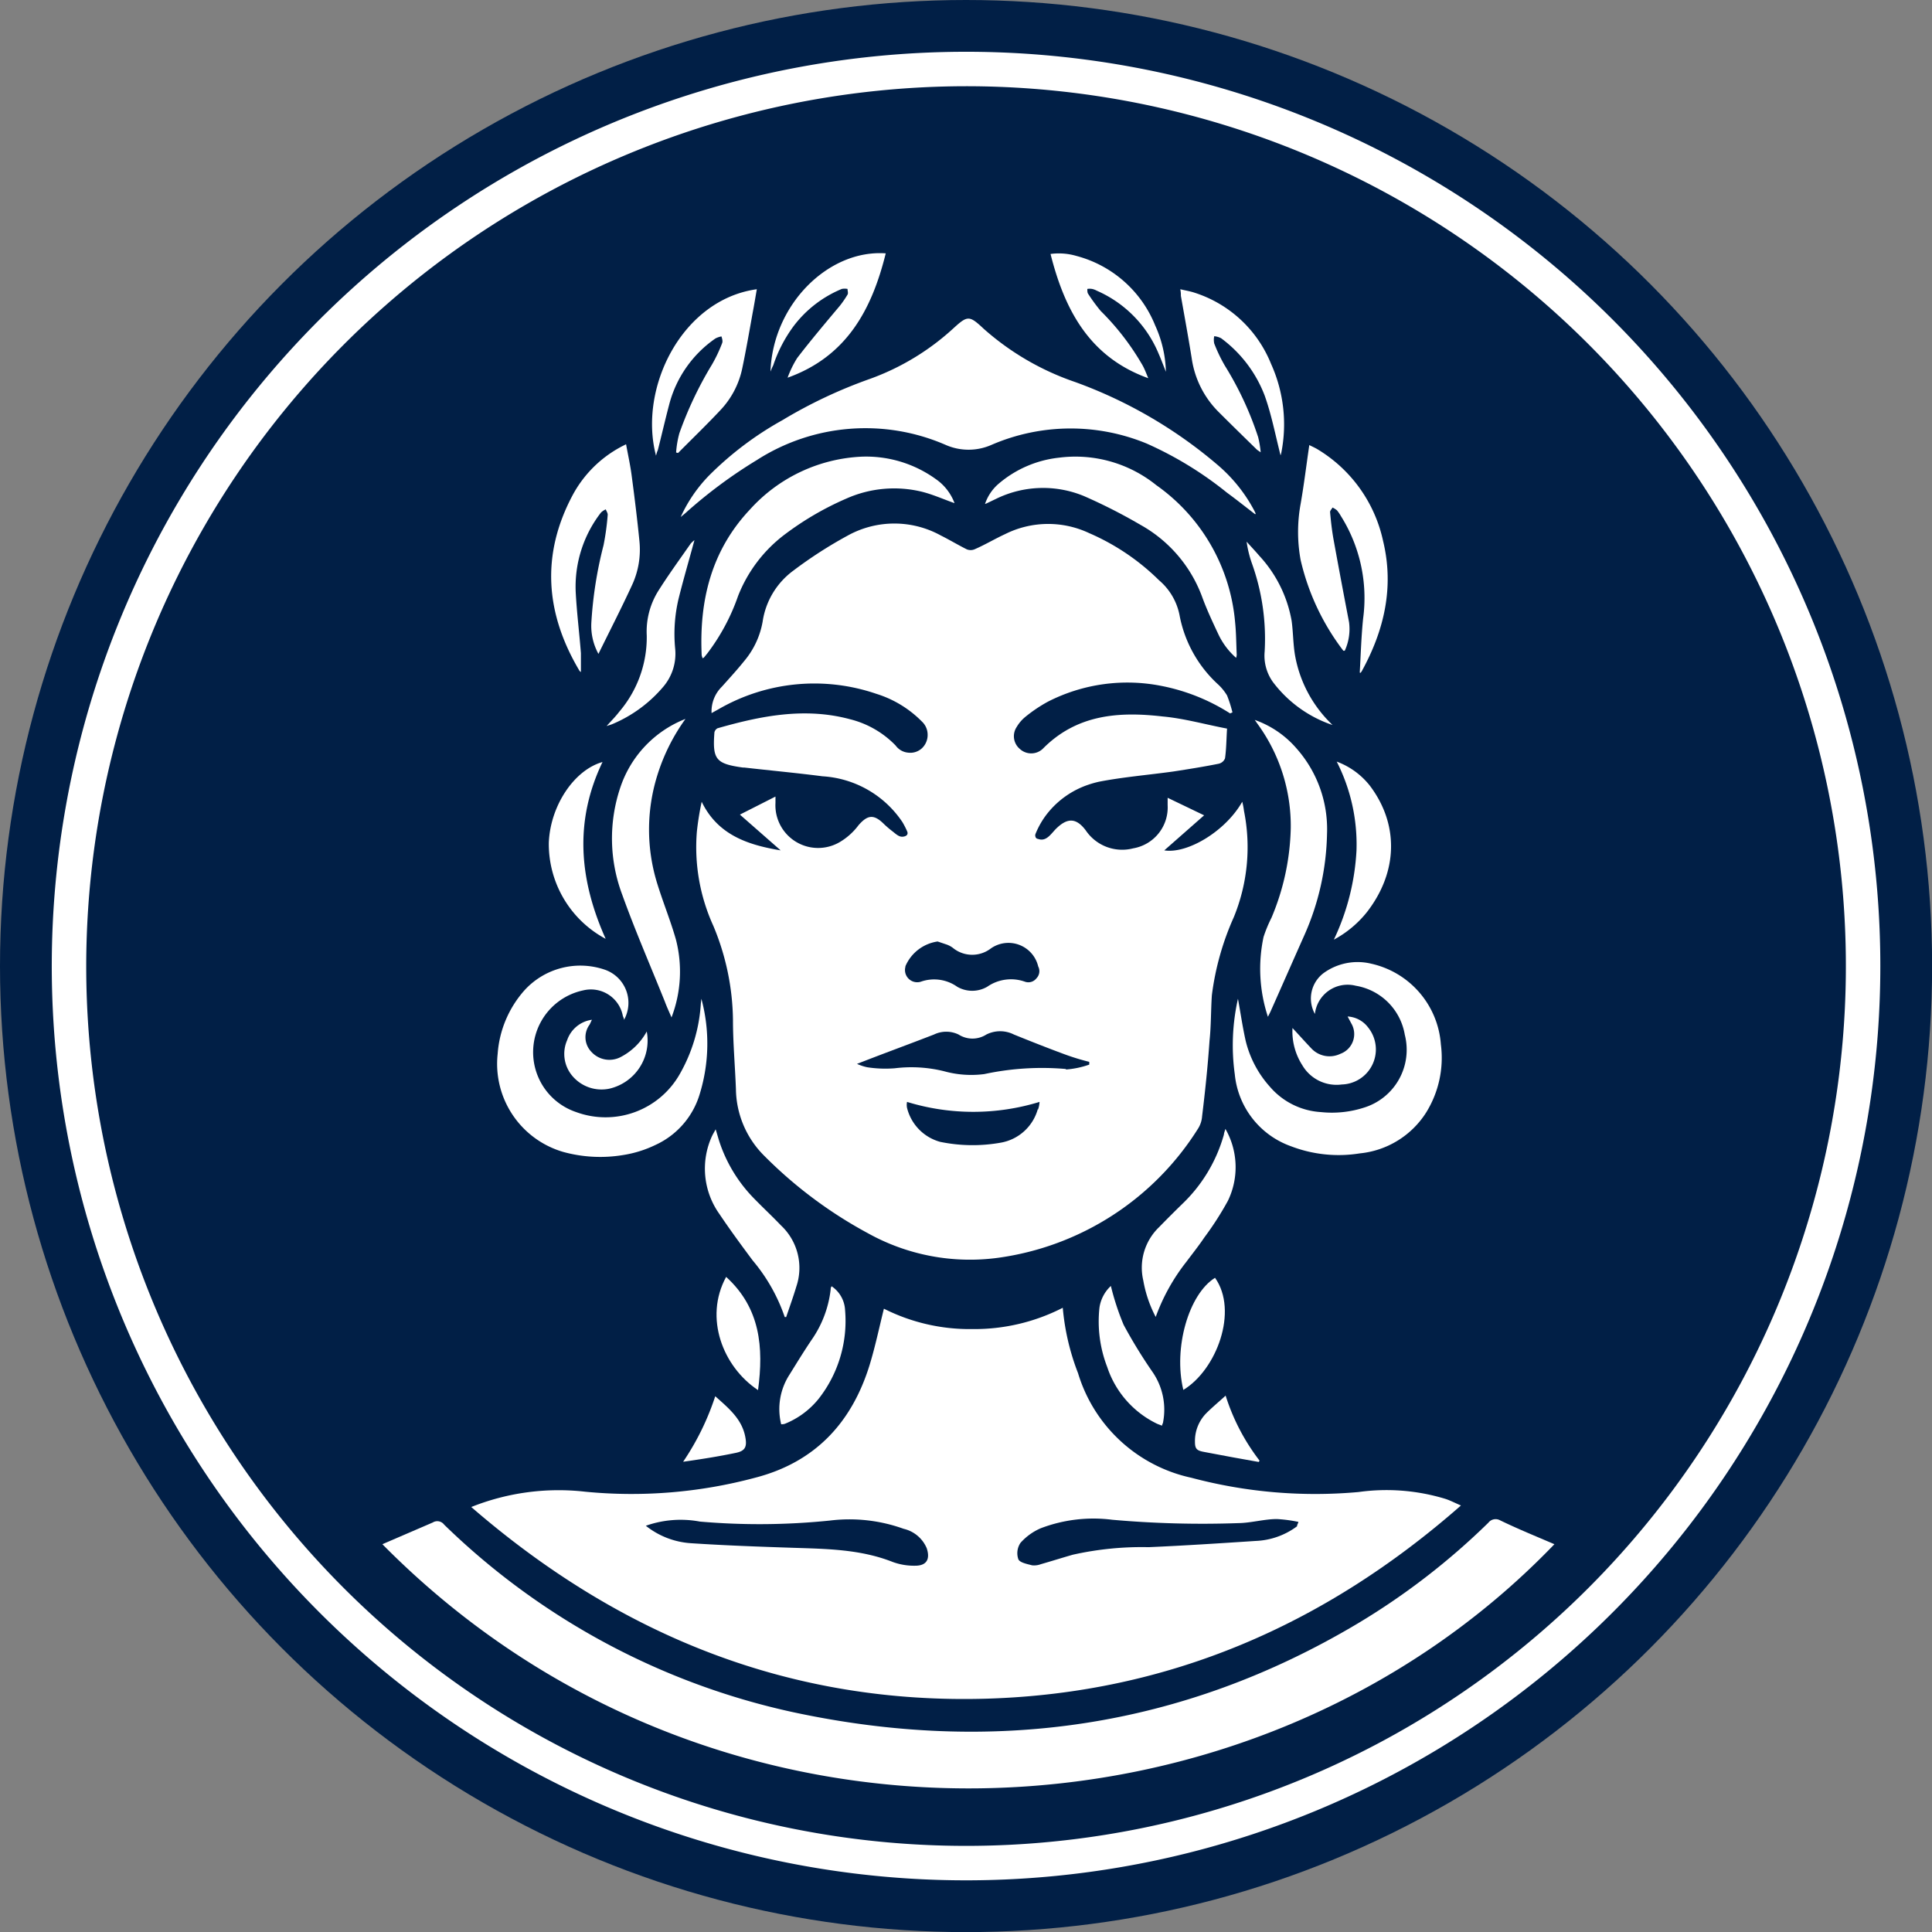<svg xmlns="http://www.w3.org/2000/svg" viewBox="0 0 189.57 189.57"><rect x="0" y="0" width="189.57" height="189.57" fill="#808080" stroke="none"/><defs><style>.cls-1{fill:#011f46;}.cls-2{fill:#fff;}</style></defs><g id="Layer_2" data-name="Layer 2"><g id="Layer_2-2" data-name="Layer 2"><g id="Blue_White_Fill_-_Vertical" data-name="Blue &amp; White Fill - Vertical"><circle class="cls-1" cx="94.79" cy="94.79" r="94.79"/><path class="cls-2" d="M94.79,8.46A86.33,86.33,0,1,1,8.46,94.79,86.42,86.42,0,0,1,94.79,8.46m0-3.38A89.71,89.71,0,1,0,184.5,94.79,89.7,89.7,0,0,0,94.79,5.08Z"/><path class="cls-2" d="M37.52,151.52c32.74,33.15,85.48,30.72,115,0-1.79-.77-3.57-1.49-5.34-2.35a.9.9,0,0,0-1.14.24,68.77,68.77,0,0,1-12.74,9.84C116,169.59,97.38,172.2,77.81,168A70.54,70.54,0,0,1,43.58,149.6a.84.84,0,0,0-1.12-.21Z"/><path class="cls-2" d="M122.06,79.56a6.35,6.35,0,0,0-.17-.89c-1.65,2.91-5.4,5.13-7.65,4.77L118.15,80l-3.58-1.72V79a4.07,4.07,0,0,1-3.38,4.24,4.31,4.31,0,0,1-4.66-1.77c-.9-1.19-1.74-1.26-2.83-.23-.54.5-1,1.4-1.86,1.07-.11,0-.22-.1-.24-.21a.39.39,0,0,1,0-.26,8.11,8.11,0,0,1,1.28-2.16A8.67,8.67,0,0,1,106.78,77a10,10,0,0,1,1.07-.3c2.38-.46,4.83-.66,7.28-1,1.49-.23,3-.47,4.44-.76a.87.87,0,0,0,.63-.53c.13-.9.13-1.83.2-2.92-2.12-.4-4.21-1-6.33-1.19-4.3-.5-8.44-.2-11.76,3.18a1.65,1.65,0,0,1-2.25,0,1.63,1.63,0,0,1-.3-2.15,3.69,3.69,0,0,1,.86-1,14.35,14.35,0,0,1,2.22-1.49A17.15,17.15,0,0,1,114,67.31,19.41,19.41,0,0,1,120.7,70l.23-.1a12.85,12.85,0,0,0-.53-1.66,5,5,0,0,0-.93-1.13,12.27,12.27,0,0,1-3.74-6.79,6,6,0,0,0-2-3.38,22.44,22.44,0,0,0-6.86-4.63,9.44,9.44,0,0,0-8.25.1c-1,.46-2,1.06-3,1.49a1,1,0,0,1-.76,0c-.86-.43-1.69-.93-2.55-1.36a9.45,9.45,0,0,0-9.11,0A42.57,42.57,0,0,0,77.83,56a7.58,7.58,0,0,0-3,5,8.18,8.18,0,0,1-1.79,3.84c-.69.86-1.45,1.69-2.22,2.55a3.39,3.39,0,0,0-1,2.58l.7-.39a18.77,18.77,0,0,1,15.47-1.5,10.74,10.74,0,0,1,4.47,2.72,1.76,1.76,0,0,1,.56,1.29,1.78,1.78,0,0,1-.56,1.33,1.68,1.68,0,0,1-1.36.43,1.7,1.7,0,0,1-1.22-.7,9.38,9.38,0,0,0-4.48-2.58c-4.43-1.19-8.74-.33-13,.89a.61.61,0,0,0-.3.4c-.2,2.65.13,3.08,2.78,3.45h.13c2.55.29,5.14.53,7.69.86a10.17,10.17,0,0,1,7.85,4.5,8.44,8.44,0,0,1,.46.9c.16.36-.15.52-.48.53s-.62-.26-.92-.5a10,10,0,0,1-.86-.73c-1-1-1.61-.93-2.51.1a6.27,6.27,0,0,1-1.85,1.66,4.19,4.19,0,0,1-6.3-3.85v-.62L72.6,79.93l4,3.51c-3.18-.53-6.16-1.49-7.75-4.77a28,28,0,0,0-.47,2.91A18.59,18.59,0,0,0,70,90.86a24.6,24.6,0,0,1,1.92,9.21c0,2.25.2,4.44.29,6.79a9.39,9.39,0,0,0,2.82,6.59A43.2,43.2,0,0,0,85.15,121a20.6,20.6,0,0,0,12.76,2.42,27.59,27.59,0,0,0,19.67-12.72,2.6,2.6,0,0,0,.37-1.16c.3-2.45.56-4.94.73-7.42.16-1.49.13-3,.23-4.47A26.93,26.93,0,0,1,121.06,90,18.09,18.09,0,0,0,122.06,79.56ZM88.83,94.83A4.07,4.07,0,0,1,92,92.38l.89.3a2.29,2.29,0,0,1,.7.4,3,3,0,0,0,3.61,0,3,3,0,0,1,4.67,1.75,1,1,0,0,1-.17,1.16,1,1,0,0,1-1.12.34,4.08,4.08,0,0,0-3.71.49,2.94,2.94,0,0,1-2.95,0,3.92,3.92,0,0,0-3.58-.49,1.2,1.2,0,0,1-1.49-1.5Zm13,14a4.59,4.59,0,0,1-3.58,3.28,15.72,15.72,0,0,1-6-.07A4.6,4.6,0,0,1,89,108.71a1.47,1.47,0,0,1,0-.59,22.15,22.15,0,0,0,13,0A2.68,2.68,0,0,1,101.85,108.88Zm2.75-3.94a27,27,0,0,0-8,.5,9.93,9.93,0,0,1-3.91-.27,13.31,13.31,0,0,0-4.87-.3,11.66,11.66,0,0,1-2.71-.1,5,5,0,0,1-1-.33c2.55-1,5-1.89,7.55-2.88a2.78,2.78,0,0,1,2.42,0,2.53,2.53,0,0,0,2.72,0,3,3,0,0,1,2.71,0c1.63.66,3.22,1.29,4.84,1.89a22.77,22.77,0,0,0,2.55.79l0,.27A8.75,8.75,0,0,1,104.6,104.94Z"/><path class="cls-2" d="M46.24,147.87a23.11,23.11,0,0,1,11.2-1.5A46.89,46.89,0,0,0,74.08,145c5.9-1.52,9.52-5.41,11.27-11.14.54-1.78.92-3.6,1.38-5.45a18.67,18.67,0,0,0,8.68,2,19,19,0,0,0,8.87-2.09,23.23,23.23,0,0,0,1.5,6.42A14.9,14.9,0,0,0,116.9,145a47.21,47.21,0,0,0,16.4,1.4,19.82,19.82,0,0,1,8.52.67c.47.15.92.39,1.53.65C130,159.45,114.66,166.1,97,166.67,77.67,167.28,60.88,160.55,46.24,147.87Zm17.13,1.84a7.92,7.92,0,0,0,4.4,1.71c3.32.22,6.65.34,10,.45s6.65.14,9.82,1.39a6.11,6.11,0,0,0,2.21.37c1.12,0,1.49-.64,1.13-1.72a3.25,3.25,0,0,0-2.26-1.9,15.69,15.69,0,0,0-7.25-.81,67.78,67.78,0,0,1-12.74.1A10.26,10.26,0,0,0,63.37,149.71Zm63.9,0c0-.08.13-.3.13-.38a14.17,14.17,0,0,0-2.12-.28c-1.21,0-2.57.39-3.78.4a100.16,100.16,0,0,1-12.37-.33,14.53,14.53,0,0,0-7,.83,5.62,5.62,0,0,0-2,1.44,1.81,1.81,0,0,0-.21,1.6c.14.34.86.47,1.35.6a1.86,1.86,0,0,0,.86-.11c1.05-.3,2.09-.63,3.14-.93a31,31,0,0,1,7.44-.74c3.45-.15,7-.38,10.48-.61A7.28,7.28,0,0,0,127.27,149.76Z"/><path class="cls-2" d="M123.16,50.46c-.93-.71-1.84-1.44-2.77-2.12a35.36,35.36,0,0,0-7.88-4.82,19.56,19.56,0,0,0-15.22.13,5.58,5.58,0,0,1-4.51,0,19.72,19.72,0,0,0-18.53,1.5,47,47,0,0,0-7,5.2l-.46.38a14.36,14.36,0,0,1,2.77-4.06,32.3,32.3,0,0,1,7.19-5.43,47.24,47.24,0,0,1,8.6-4.06,24.27,24.27,0,0,0,8.16-4.93c1.43-1.31,1.59-1.32,3,0a26.26,26.26,0,0,0,9,5.24,45.22,45.22,0,0,1,14,8.16,15.17,15.17,0,0,1,3.5,4.34,3.23,3.23,0,0,1,.2.42Z"/><path class="cls-2" d="M68.82,98a16.85,16.85,0,0,1-.16,9.34,8,8,0,0,1-4.34,5,11.27,11.27,0,0,1-3.22,1,13.67,13.67,0,0,1-5.83-.31,9,9,0,0,1-6.44-9.61,10.51,10.51,0,0,1,2.64-6.26,7.41,7.41,0,0,1,7.91-2,3.44,3.44,0,0,1,1.85,4.91c0-.16-.09-.29-.12-.41a3.19,3.19,0,0,0-3.9-2.48,6.2,6.2,0,0,0-.7,11.93,8.37,8.37,0,0,0,10.2-3.74,15.89,15.89,0,0,0,2.05-6.79C68.77,98.39,68.8,98.22,68.82,98Z"/><path class="cls-2" d="M121.47,98c.25,1.35.45,2.76.76,4.14a10.43,10.43,0,0,0,2.39,4.51,7.15,7.15,0,0,0,5,2.47,10.25,10.25,0,0,0,4.22-.44,5.94,5.94,0,0,0,4-7.15,5.86,5.86,0,0,0-4.82-4.81,3.23,3.23,0,0,0-4,2.77,3.12,3.12,0,0,1,.84-4,5.68,5.68,0,0,1,4.69-.93,8.76,8.76,0,0,1,6.83,7.92,10.17,10.17,0,0,1-1.45,6.69,8.72,8.72,0,0,1-6.5,4,13.06,13.06,0,0,1-6.76-.7,8.35,8.35,0,0,1-5.51-7.05A20.78,20.78,0,0,1,121.47,98Z"/><path class="cls-2" d="M93.66,49.37c-1.08-.38-2.1-.84-3.16-1.11a11.52,11.52,0,0,0-7.43.65,29.44,29.44,0,0,0-6,3.48,13.92,13.92,0,0,0-4.65,6.09,20.22,20.22,0,0,1-3,5.61l-.35.43-.13.07a2,2,0,0,1-.09-.3C68.6,58.91,69.81,54,73.58,50a15.72,15.72,0,0,1,10.94-5.19A11.69,11.69,0,0,1,91.81,47,5,5,0,0,1,93.66,49.37Z"/><path class="cls-2" d="M58.72,64.16a5.73,5.73,0,0,1-.7-3,39.67,39.67,0,0,1,1.2-7.66,25,25,0,0,0,.41-3c0-.17-.13-.35-.19-.52a1.6,1.6,0,0,0-.47.31,11.86,11.86,0,0,0-2.47,8c.11,1.93.35,3.86.5,5.8,0,.6,0,1.21,0,1.85a.55.55,0,0,1-.14-.12c-3.35-5.63-3.79-11.38-.67-17.24a11.57,11.57,0,0,1,4.68-4.7c.15-.09.32-.16.56-.29.2,1.09.43,2.12.56,3.16.28,2.1.54,4.21.75,6.33a8.26,8.26,0,0,1-.7,4.28C61,59.62,59.86,61.84,58.72,64.16Z"/><path class="cls-2" d="M133.42,66c.1-1.77.15-3.54.33-5.3a15.12,15.12,0,0,0-2.19-10.08,3.58,3.58,0,0,0-.38-.55,2.09,2.09,0,0,0-.43-.27c-.09.16-.26.32-.24.46.08.9.18,1.79.34,2.68.49,2.7,1,5.4,1.52,8.11a5.11,5.11,0,0,1-.42,2.8c-.07,0-.12,0-.14,0a23.23,23.23,0,0,1-4.19-8.9,15.23,15.23,0,0,1,0-5.51c.33-1.89.56-3.79.85-5.77.29.15.55.26.8.41a13.93,13.93,0,0,1,6.44,9c1.1,4.54.11,8.79-2.11,12.81l-.1.13Z"/><path class="cls-2" d="M96.65,49.45a4.53,4.53,0,0,1,1.24-1.9,10.92,10.92,0,0,1,6-2.64,12.64,12.64,0,0,1,9.56,2.69,18.39,18.39,0,0,1,7.74,13.46c.11,1.06.11,2.14.16,3.21a2.45,2.45,0,0,1-.06.28,7.11,7.11,0,0,1-1.74-2.31c-.55-1.17-1.1-2.34-1.55-3.55a13.38,13.38,0,0,0-6.11-7.2,53,53,0,0,0-5.52-2.81,10.48,10.48,0,0,0-8.66.28l-.9.43A1.24,1.24,0,0,1,96.65,49.45Z"/><path class="cls-2" d="M123.12,70.64a9.63,9.63,0,0,1,4.09,2.79,11.94,11.94,0,0,1,3,8.36A25.61,25.61,0,0,1,128,91.73c-1.11,2.49-2.21,5-3.32,7.49-.07.16-.16.32-.27.55a15,15,0,0,1-.43-7.83,13.23,13.23,0,0,1,.78-1.89,23.88,23.88,0,0,0,1.89-8.77A17,17,0,0,0,123.37,71Z"/><path class="cls-2" d="M67.26,70.54a19.12,19.12,0,0,0-2.78,5.59,17.86,17.86,0,0,0,0,10.54c.57,1.85,1.31,3.65,1.84,5.51a12.56,12.56,0,0,1-.43,7.65c-.24-.56-.45-1-.65-1.54-1.41-3.51-2.93-7-4.2-10.54a15.65,15.65,0,0,1-.18-10.46A10.94,10.94,0,0,1,67.26,70.54Z"/><path class="cls-2" d="M64.37,44.71c-1.75-6.59,2.51-15.31,9.89-16.33-.14.81-.27,1.6-.42,2.38-.32,1.78-.63,3.57-1,5.34a8.47,8.47,0,0,1-2.14,4.13c-1.35,1.44-2.78,2.82-4.17,4.22l-.19-.05a9.69,9.69,0,0,1,.32-1.89,36.49,36.49,0,0,1,3.2-6.74,14.4,14.4,0,0,0,1-2.11c.07-.18,0-.43-.07-.65a2.06,2.06,0,0,0-.59.2,11.34,11.34,0,0,0-4.54,6.49c-.39,1.48-.74,3-1.11,4.46C64.48,44.3,64.44,44.44,64.37,44.71Z"/><path class="cls-2" d="M125.65,44.68c-.51-2-.89-4-1.56-5.87a12.57,12.57,0,0,0-4.27-5.62,1.8,1.8,0,0,0-.68-.2,1.74,1.74,0,0,0,0,.71,15.21,15.21,0,0,0,1.05,2.19,32.15,32.15,0,0,1,3.26,7,9.57,9.57,0,0,1,.25,1.49l-.35-.24c-1.26-1.23-2.52-2.46-3.76-3.7a9.28,9.28,0,0,1-2.66-5.3c-.32-2-.7-4.07-1.06-6.11,0-.18,0-.36-.06-.65.49.12.94.19,1.37.33a12.06,12.06,0,0,1,7.54,7,14.39,14.39,0,0,1,1,8.73,2.35,2.35,0,0,1-.11.35Z"/><path class="cls-2" d="M77,129.23a17.32,17.32,0,0,0-3.15-5.56c-1.11-1.49-2.22-3-3.26-4.55a7.67,7.67,0,0,1-.73-7.64c.09-.19.2-.37.36-.67.15.47.24.82.35,1.16a14.42,14.42,0,0,0,3.5,5.71c.84.86,1.72,1.68,2.55,2.55a5.71,5.71,0,0,1,1.52,6c-.3,1-.66,2-1,3Z"/><path class="cls-2" d="M120.24,110.77a7.56,7.56,0,0,1,.24,7.06,30.66,30.66,0,0,1-2.3,3.58c-.56.83-1.18,1.61-1.78,2.41a19.39,19.39,0,0,0-3,5.4,12.15,12.15,0,0,1-1.22-3.58,5.51,5.51,0,0,1,1.55-5.23q1.13-1.16,2.28-2.28a15,15,0,0,0,4.08-6.8C120.1,111.19,120.15,111.06,120.24,110.77Z"/><path class="cls-2" d="M112.67,37.11c-5.76-2.07-8.2-6.67-9.59-12.19a6.11,6.11,0,0,1,2.53.19,11.49,11.49,0,0,1,7.74,6.83,11.6,11.6,0,0,1,1.05,4.54c-.24-.6-.46-1.2-.72-1.79a11.59,11.59,0,0,0-6.07-6.17,1.6,1.6,0,0,0-.46-.17,1.44,1.44,0,0,0-.46,0c0,.16,0,.34.06.45A17.56,17.56,0,0,0,108,30.51a25,25,0,0,1,4,5.15C112.29,36.12,112.46,36.62,112.67,37.11Z"/><path class="cls-2" d="M75.6,36.46c.23-6.58,5.69-12,11.31-11.6-1.36,5.5-3.82,10.12-9.63,12.2a10.15,10.15,0,0,1,.94-1.93C79.57,33.37,81,31.68,82.41,30a10,10,0,0,0,.75-1.09c.09-.15,0-.37,0-.56a1.49,1.49,0,0,0-.56,0A11.36,11.36,0,0,0,77.87,32a13.82,13.82,0,0,0-2,3.85C75.76,36.06,75.68,36.26,75.6,36.46Z"/><path class="cls-2" d="M59.43,92.12a10.55,10.55,0,0,1-5.58-9.44c.15-3.63,2.49-7.13,5.27-7.91C56.31,80.62,56.85,86.37,59.43,92.12Z"/><path class="cls-2" d="M130.88,92.2a23.22,23.22,0,0,0,2.22-8.74,17.9,17.9,0,0,0-1.94-8.73,7.4,7.4,0,0,1,3.25,2.36c2.84,3.75,2.8,8.42-.28,12.4A10.5,10.5,0,0,1,130.88,92.2Z"/><path class="cls-2" d="M130.75,71.14a12.19,12.19,0,0,1-5.85-4.22,4.43,4.43,0,0,1-.81-3,21.94,21.94,0,0,0-1.24-8.61,10.83,10.83,0,0,1-.53-2.16c.41.46.84.91,1.24,1.38a12.61,12.61,0,0,1,3.18,6.41c.15,1.11.14,2.25.33,3.36a12.38,12.38,0,0,0,3.46,6.62C130.6,71,130.67,71.06,130.75,71.14Z"/><path class="cls-2" d="M76.65,139.75a6.22,6.22,0,0,1,.83-4.89c.7-1.13,1.4-2.27,2.14-3.37a10.77,10.77,0,0,0,1.89-5c0-.07,0-.14.09-.28a3,3,0,0,1,1.32,2.34,12.37,12.37,0,0,1-2.6,8.71A8.16,8.16,0,0,1,77,139.71,1.17,1.17,0,0,1,76.65,139.75Z"/><path class="cls-2" d="M109,126.18a25.35,25.35,0,0,0,1.25,3.81,48.84,48.84,0,0,0,2.83,4.62,6.51,6.51,0,0,1,1.05,4.9c0,.1-.07.2-.12.38-.2-.09-.39-.14-.56-.23a9.49,9.49,0,0,1-4.81-5.53,12.41,12.41,0,0,1-.76-5.82A3.6,3.6,0,0,1,109,126.18Z"/><path class="cls-2" d="M68.14,53c-.54,2-1.09,3.86-1.56,5.76a14.93,14.93,0,0,0-.33,4.9,5,5,0,0,1-1.19,3.75,13.25,13.25,0,0,1-5,3.65c-.15.06-.31.1-.54.18.46-.51.88-.93,1.23-1.39a11.25,11.25,0,0,0,2.71-7.49A7.52,7.52,0,0,1,64.58,58c1-1.59,2.11-3.11,3.19-4.66A2.59,2.59,0,0,1,68.14,53Z"/><path class="cls-2" d="M74.38,136.4c-3.43-2.27-5.33-7.08-3.13-11.11C74.61,128.35,74.94,132.21,74.38,136.4Z"/><path class="cls-2" d="M116.11,136.38c-1-4.13.54-9.41,3.11-11C121.53,128.64,119.37,134.41,116.11,136.38Z"/><path class="cls-2" d="M63.46,101.21a4.84,4.84,0,0,1-3.66,5.61,3.74,3.74,0,0,1-3.58-1.18,3.35,3.35,0,0,1-.57-3.58,3,3,0,0,1,2.43-2c-.1.2-.16.35-.23.48a2.07,2.07,0,0,0,.16,2.65,2.39,2.39,0,0,0,2.83.56A6.11,6.11,0,0,0,63.46,101.21Z"/><path class="cls-2" d="M126.82,100.87c.68.73,1.25,1.37,1.85,2a2.44,2.44,0,0,0,2.85.53,2.06,2.06,0,0,0,1.06-3c-.1-.2-.21-.39-.35-.66a2.69,2.69,0,0,1,2,1.06,3.44,3.44,0,0,1-2.57,5.61,3.89,3.89,0,0,1-3.87-1.88A6.16,6.16,0,0,1,126.82,100.87Z"/><path class="cls-2" d="M120.26,136.94a20.63,20.63,0,0,0,3.33,6.38l-.08.13L121,143l-2.88-.54c-.7-.13-.87-.31-.87-1a3.89,3.89,0,0,1,1.09-2.77C118.94,138.09,119.57,137.57,120.26,136.94Z"/><path class="cls-2" d="M70.18,137c1.31,1.17,2.62,2.23,2.95,4,.18.94,0,1.36-.9,1.55-1.71.36-3.44.63-5.2.88A25.64,25.64,0,0,0,70.18,137Z"/></g></g></g></svg>